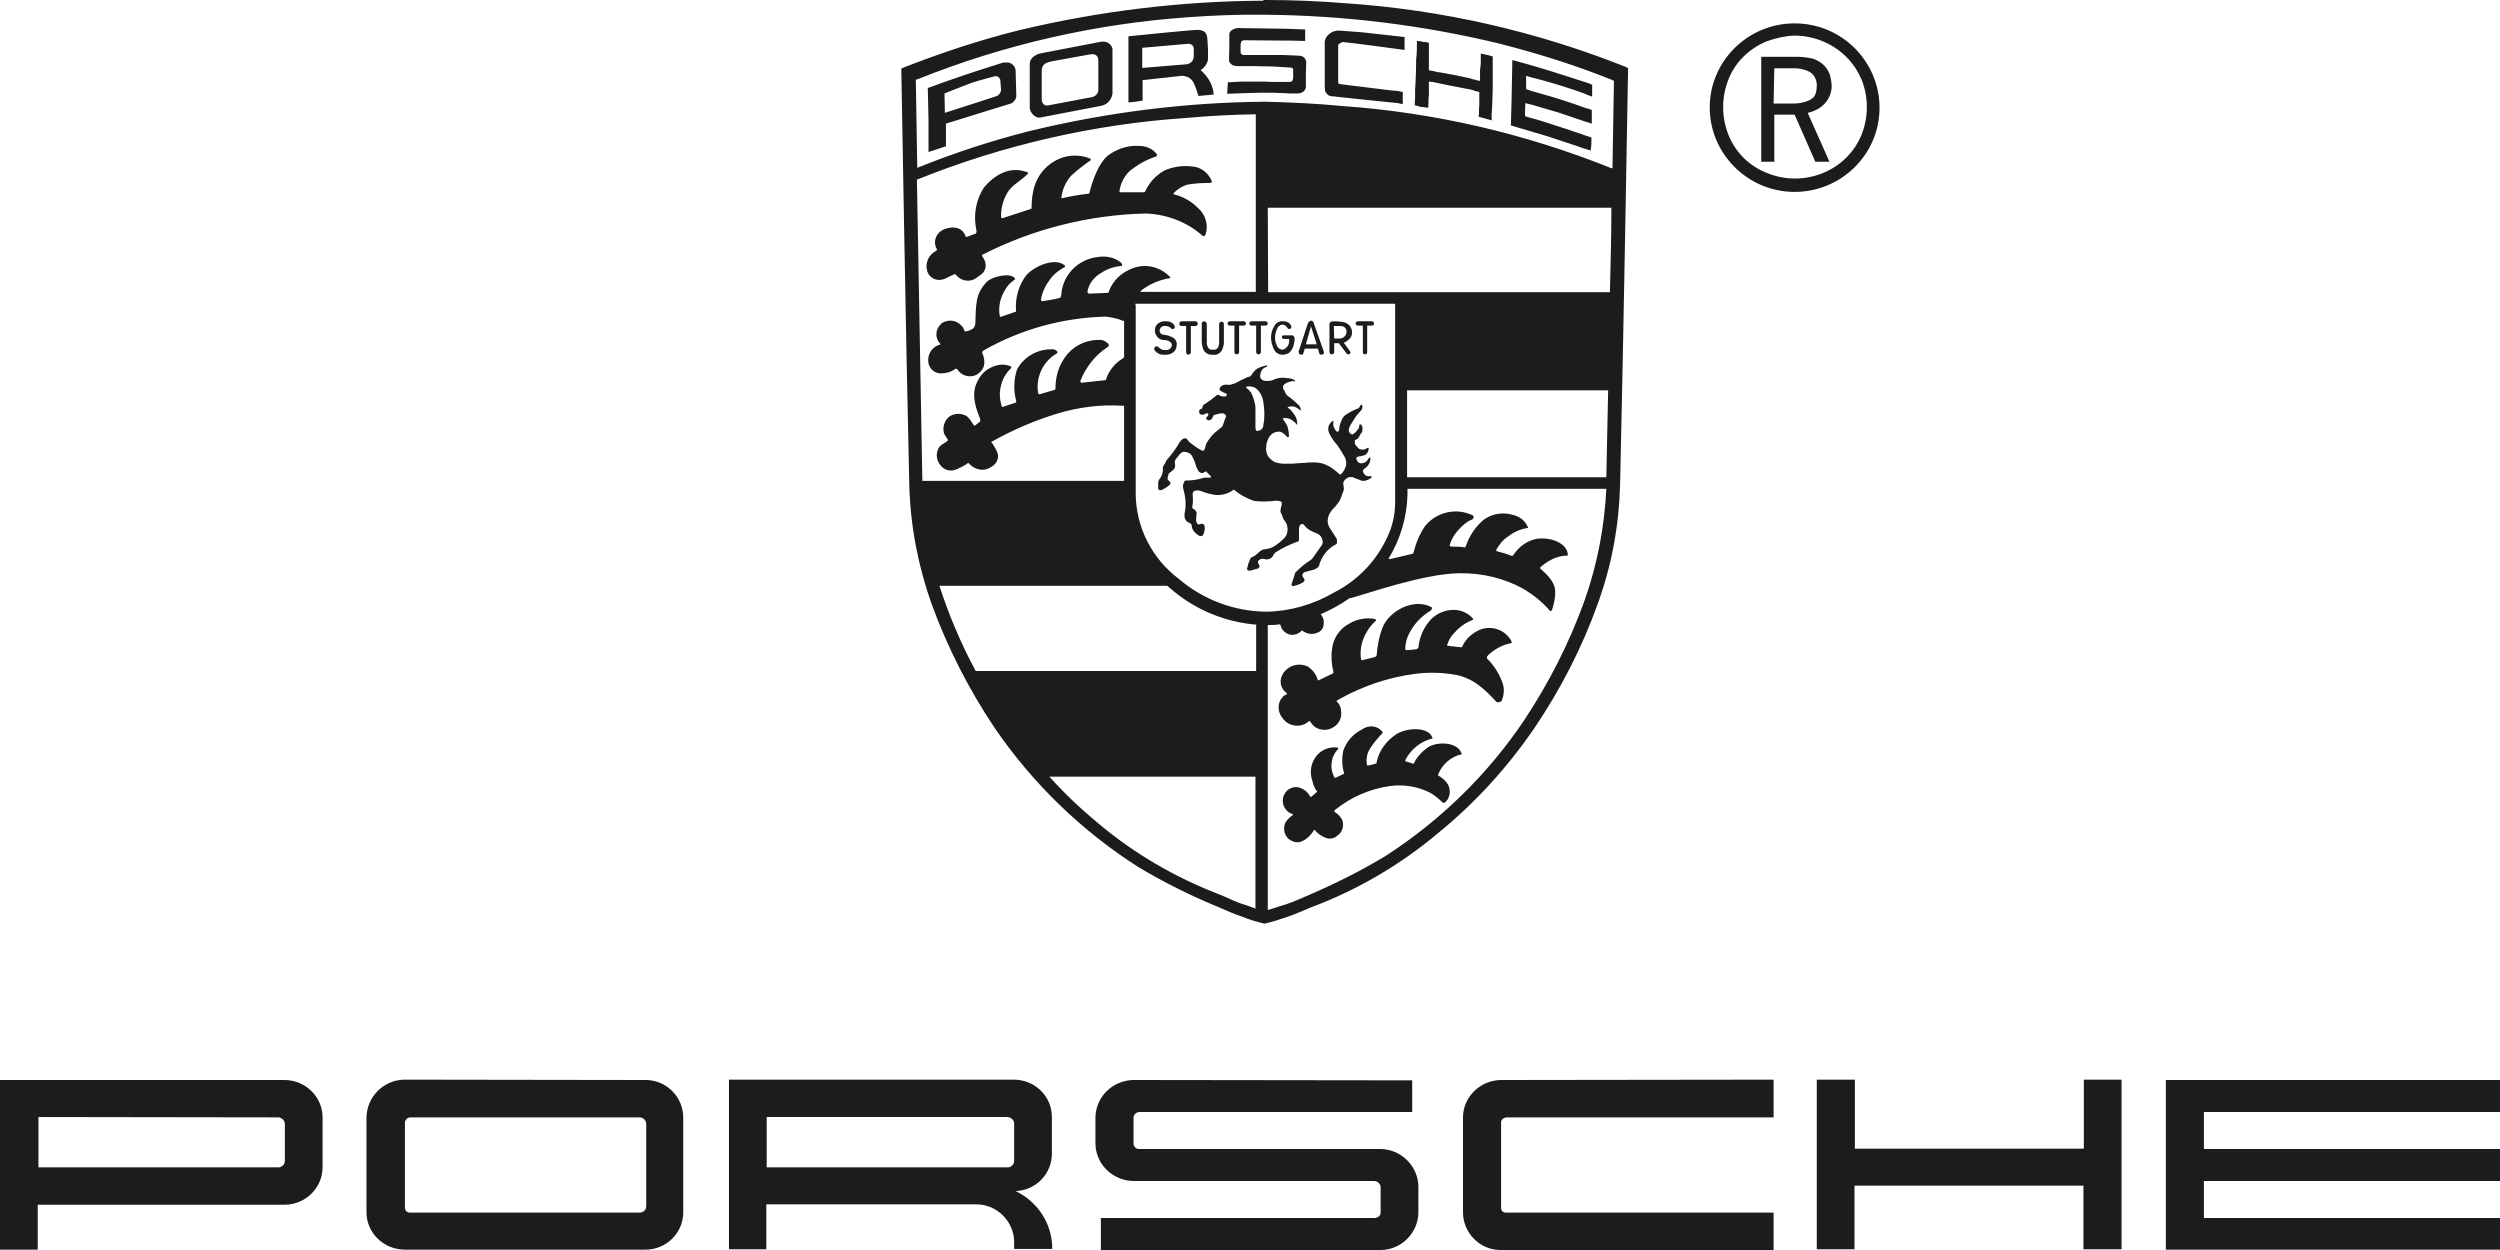 <svg width="106" height="53" viewBox="0 0 106 53" fill="none" xmlns="http://www.w3.org/2000/svg">
<path d="M53.569 0.03C50.077 0.046 46.6 0.472 43.215 1.28C41.554 1.691 39.908 2.24 38.308 2.865L38.215 2.911C38.215 2.911 38.415 14.72 38.554 20.572C38.6 22.294 38.923 23.986 39.508 25.631C40.185 27.475 41.077 29.228 42.169 30.858C43.785 33.22 45.861 35.232 48.277 36.771C49.354 37.411 50.477 37.975 51.631 38.447C52.015 38.615 52.354 38.767 52.646 38.858C52.969 38.996 53.292 39.087 53.615 39.163C53.954 39.087 54.277 38.98 54.585 38.874C54.908 38.767 55.231 38.615 55.615 38.462C57.554 37.731 59.354 36.679 60.938 35.354C62.538 34.058 63.923 32.535 65.077 30.843C66.185 29.197 67.077 27.46 67.739 25.616C68.338 23.97 68.646 22.279 68.692 20.557C68.831 14.69 69.031 2.895 69.031 2.895L68.923 2.834C65.138 1.326 61.123 0.411 57.046 0.137C55.892 0.046 54.846 0 53.677 0H53.569V0.03ZM53.569 0.625H53.661C57.015 0.655 60.354 1.067 63.615 1.859C65.215 2.271 66.785 2.758 68.338 3.383L68.431 3.429L68.369 7.132H68.323C64.677 5.669 60.831 4.77 56.908 4.495C55.831 4.389 54.754 4.343 53.677 4.313H53.585C50.231 4.343 46.892 4.77 43.631 5.562C42.015 5.974 40.431 6.492 38.892 7.116L38.831 3.383L38.923 3.353C42.569 1.89 46.446 1.006 50.369 0.731C51.415 0.655 52.492 0.61 53.569 0.625ZM76.092 0.991C74.108 0.991 72.492 2.591 72.492 4.556C72.492 6.522 74.108 8.137 76.092 8.137C78.077 8.137 79.692 6.537 79.692 4.572C79.692 2.606 78.092 0.991 76.092 0.991ZM52.446 1.189C52.369 1.204 52.292 1.234 52.231 1.28C52.169 1.311 52.139 1.371 52.123 1.432V2.011L52.108 2.56C52.108 2.621 52.169 2.697 52.215 2.728C52.277 2.789 52.354 2.789 52.446 2.804H53.185L53.954 2.819L54.723 2.865C54.785 2.865 54.815 2.895 54.831 2.941V3.246C54.831 3.307 54.831 3.353 54.8 3.413C54.785 3.459 54.739 3.474 54.646 3.474H53.969L53.6 3.459H52.631L52.062 3.49L52.031 3.977L52.831 3.947L53.446 3.932H53.938L54.385 3.947L54.692 3.962H55.031C55.108 3.962 55.2 3.932 55.261 3.886C55.323 3.84 55.354 3.779 55.369 3.703V3.154L55.385 2.606C55.369 2.545 55.339 2.484 55.292 2.438C55.246 2.392 55.185 2.377 55.108 2.362L54.4 2.332H52.692L52.646 2.301C52.615 2.271 52.6 2.24 52.6 2.21V2.011C52.6 1.935 52.6 1.844 52.631 1.768C52.646 1.737 52.692 1.707 52.769 1.707L54.492 1.722H54.739L55.339 1.737V1.25L54.538 1.219L52.446 1.189ZM50.8 1.265C50.508 1.265 47.846 1.539 47.846 1.539V4.343L48.154 4.313L48.446 4.267V3.398L50.108 3.215C50.323 3.215 50.523 3.322 50.615 3.52C50.692 3.688 50.754 3.871 50.815 4.069L51.462 4.008C51.446 3.825 51.4 3.657 51.323 3.505C51.231 3.307 51.077 3.124 50.908 2.972C51.062 2.88 51.169 2.728 51.215 2.56C51.231 2.225 51.215 1.905 51.185 1.585C51.169 1.432 51.092 1.28 50.8 1.265ZM56.769 1.295C56.631 1.295 56.477 1.341 56.369 1.432C56.261 1.509 56.185 1.631 56.169 1.768V3.718L56.185 3.855C56.2 3.916 56.231 3.947 56.261 3.977C56.308 4.038 56.369 4.069 56.462 4.084H56.585L56.615 4.099H56.646L57.938 4.236L59.277 4.373L59.477 4.419V3.901L59.246 3.855L59.062 3.84H59.031L57.923 3.703L56.815 3.566C56.8 3.566 56.769 3.566 56.754 3.535L56.739 3.474V1.981C56.739 1.92 56.739 1.874 56.8 1.844C56.846 1.813 56.892 1.798 56.938 1.783C57.185 1.798 59.246 2.072 59.554 2.118V1.57L57.769 1.371L56.769 1.295ZM76.077 1.509C77.246 1.509 78.385 2.164 78.892 3.292L78.923 3.353C79.231 4.114 79.231 4.968 78.923 5.73C78.615 6.461 78.046 7.025 77.308 7.33C76.538 7.65 75.677 7.65 74.908 7.33C74.169 7.04 73.585 6.461 73.292 5.73C72.985 4.968 72.985 4.114 73.292 3.353C73.585 2.621 74.169 2.057 74.908 1.752C75.292 1.615 75.692 1.524 76.077 1.509ZM60.077 1.737V1.859C60.077 2.027 60.077 2.255 60.046 2.514C60.046 2.865 60.031 3.215 60.015 3.566L60 3.794V4.13L59.985 4.465L60.123 4.495L60.2 4.526L60.339 4.541L60.554 4.572L60.569 4.373V4.206L60.585 4.008V3.459C60.615 3.459 60.661 3.459 60.692 3.474H60.739L61.4 3.612L62.415 3.81L62.492 3.84L62.6 3.871L62.723 3.901V4.45L62.708 4.633V4.846L62.692 4.953L62.877 4.998L62.985 5.029L63.092 5.059L63.246 5.105V4.831C63.277 4.495 63.277 4.145 63.292 3.733V2.392L63.077 2.332L62.785 2.271V2.697L62.754 2.972V3.429H62.739L62.6 3.398L62.492 3.368L62.415 3.353L62.339 3.322L61.692 3.185L61.031 3.063H60.969L60.8 3.017L60.631 2.987H60.585V1.813L60.446 1.783H60.354L60.246 1.752L60.077 1.737ZM46.692 1.768L44.077 2.271C43.877 2.332 43.661 2.484 43.661 2.697V4.572C43.661 4.77 43.908 5.029 44.108 4.983L46.723 4.48C46.969 4.419 47.139 4.206 47.169 3.962V2.072C47.123 1.859 46.923 1.737 46.692 1.768C46.708 1.768 46.708 1.768 46.692 1.768ZM50.354 1.859C50.431 1.859 50.492 1.859 50.554 1.92C50.6 1.966 50.615 1.996 50.615 2.057V2.377C50.615 2.469 50.585 2.56 50.523 2.621C50.462 2.682 50.369 2.728 50.277 2.728L49.354 2.804L48.431 2.88V2.027L50.354 1.859ZM46.246 2.301C46.492 2.271 46.569 2.408 46.569 2.575V3.779C46.585 3.932 46.477 4.069 46.323 4.114L44.462 4.465C44.277 4.511 44.169 4.373 44.169 4.206V3.017C44.169 2.773 44.277 2.667 44.569 2.606C44.554 2.606 46.246 2.301 46.246 2.301ZM76.169 2.408H74.677V6.857H75.231V4.861H76.092L76.969 6.857H77.569L76.646 4.785C76.923 4.724 77.2 4.587 77.385 4.373C77.554 4.175 77.662 3.932 77.662 3.657C77.662 3.505 77.631 3.353 77.6 3.215C77.554 3.063 77.477 2.926 77.369 2.804C77.246 2.667 77.092 2.575 76.908 2.499C76.677 2.438 76.431 2.408 76.169 2.408ZM64.123 2.545L64.092 4.191L64.061 5.318L65.6 5.775C66.092 5.943 66.646 6.111 67.2 6.309L67.261 6.324L67.446 6.385C67.477 6.187 67.477 6.035 67.477 5.836L67.323 5.775H67.292L67.261 5.76C66.985 5.654 66.662 5.562 66.369 5.455L65.431 5.151L65.231 5.09L65.015 5.029L64.785 4.968L64.662 4.922V4.648L64.677 4.373L64.985 4.45L66.123 4.785L67.2 5.151L67.308 5.181L67.492 5.242V4.663L67.323 4.602L67.246 4.587C66.585 4.343 65.923 4.13 65.246 3.947L65.092 3.901L64.923 3.855L64.846 3.825L64.708 3.779V3.215L64.908 3.276L65.154 3.337L65.369 3.398H65.385C65.985 3.566 66.585 3.749 67.169 3.962L67.308 4.023L67.508 4.099V3.596L67.369 3.535L67.246 3.49H67.231C66.2 3.154 65.169 2.819 64.123 2.545ZM42.723 2.652H42.538C41.462 2.987 40.4 3.337 39.339 3.733L39.369 5.135V6.446L40.108 6.202V5.242L42.861 4.389C42.923 4.373 42.969 4.328 43 4.282C43.046 4.252 43.062 4.191 43.077 4.145C43.077 4.13 43.092 4.099 43.092 4.084L43.062 2.972C43.046 2.865 42.985 2.758 42.877 2.697C42.831 2.667 42.785 2.652 42.723 2.652ZM75.231 2.895H76.061C76.308 2.895 76.538 2.941 76.754 3.063C76.954 3.2 77.046 3.429 77.031 3.657C77.031 3.764 77.015 3.855 76.985 3.962C76.954 4.053 76.908 4.13 76.831 4.175C76.739 4.252 76.615 4.297 76.492 4.328C76.308 4.389 76.138 4.389 75.939 4.389H75.2L75.231 2.895ZM42.185 3.231H42.215C42.277 3.231 42.323 3.246 42.354 3.292C42.4 3.337 42.415 3.368 42.415 3.429L42.446 3.825C42.431 3.901 42.4 3.962 42.354 4.008C42.308 4.053 42.246 4.084 42.185 4.099L40.062 4.785L40.046 3.962C40.046 3.962 40.877 3.627 41.215 3.505C41.554 3.398 42.185 3.231 42.185 3.231ZM53.246 4.846V12.374H48.385C48.323 12.374 48.354 12.343 48.415 12.298C48.754 12.039 49.154 11.871 49.585 11.795C49.631 11.795 49.646 11.78 49.585 11.719C49.169 11.307 48.585 11.17 48.046 11.368C47.569 11.536 47.185 11.886 47.015 12.358C47.015 12.404 46.985 12.419 46.954 12.419L46.169 12.45C46.123 12.45 46.108 12.389 46.108 12.358C46.169 12.023 46.385 11.749 46.677 11.581C46.938 11.399 47.231 11.307 47.538 11.277H47.554C47.585 11.261 47.585 11.216 47.569 11.185C47.523 11.124 47.462 11.079 47.385 11.033C47.139 10.896 46.846 10.85 46.554 10.896C45.723 10.987 45.062 11.642 45 12.48C44.985 12.572 45 12.602 44.923 12.633C44.723 12.694 44.385 12.739 44.2 12.77C44.169 12.785 44.123 12.709 44.139 12.679C44.2 12.358 44.339 12.084 44.538 11.825C44.677 11.627 44.877 11.475 45.092 11.353C45.154 11.338 45.169 11.292 45.154 11.261C44.739 10.896 43.877 11.277 43.523 11.658C43.2 12.069 43.046 12.618 43.077 13.136V13.212L42.415 13.441L42.385 13.38C42.323 12.983 42.415 12.602 42.631 12.267C42.723 12.1 42.861 11.962 43.031 11.856V11.795C42.831 11.551 42.092 11.719 41.861 11.932C41.339 12.45 41.385 12.938 41.354 13.73C41.354 13.776 41.292 13.913 41.261 13.928C41.169 13.989 41.062 14.035 40.954 14.05H40.908L40.846 13.913C40.661 13.608 40.277 13.501 39.969 13.684C39.938 13.684 39.923 13.715 39.908 13.73C39.661 13.943 39.631 14.309 39.846 14.553C39.877 14.583 39.892 14.614 39.846 14.614C39.477 14.72 39.277 15.101 39.385 15.467C39.385 15.482 39.385 15.482 39.4 15.498C39.477 15.696 39.677 15.833 39.892 15.833C40.108 15.833 40.323 15.772 40.492 15.65C40.523 15.62 40.554 15.635 40.585 15.65C40.769 15.955 41.169 16.046 41.446 15.863C41.723 15.681 41.831 15.406 41.646 14.949C41.631 14.919 41.677 14.888 41.708 14.858C43.277 13.959 45.062 13.471 46.877 13.425C47.139 13.456 47.385 13.501 47.631 13.608H47.661V15.147L47.615 15.193C47.277 15.391 47.015 15.711 46.892 16.092C46.892 16.122 46.892 16.122 46.831 16.122L45.861 16.229C45.831 16.229 45.8 16.183 45.8 16.168C46.031 15.574 46.446 15.04 47 14.69C47.015 14.66 47.015 14.614 47 14.583C46.923 14.507 46.831 14.446 46.723 14.416C46.169 14.37 45.615 14.599 45.261 15.01C44.923 15.421 44.754 15.909 44.754 16.427C44.754 16.473 44.754 16.519 44.708 16.534L44.077 16.717C44.046 16.717 44.015 16.686 44.015 16.656C43.908 15.985 44.231 15.315 44.815 14.98C44.892 14.919 44.754 14.812 44.646 14.812C44.015 14.781 43.415 15.117 43.123 15.665C42.985 16.077 42.969 16.534 43.077 16.961C43.077 17.006 43.108 17.067 43.077 17.067L42.523 17.25C42.492 17.265 42.462 17.25 42.462 17.189C42.385 16.93 42.369 16.656 42.431 16.397C42.492 16.092 42.646 15.818 42.877 15.604V15.543C42.677 15.452 42.446 15.437 42.246 15.498C41.908 15.589 41.631 15.803 41.477 16.107C41.2 16.595 41.277 17.067 41.554 17.753C41.554 17.799 41.585 17.844 41.554 17.875L41.339 18.043C41.323 18.058 41.292 18.043 41.277 18.012C41.185 17.875 41.077 17.677 40.938 17.616C40.708 17.509 40.446 17.524 40.231 17.677C40.031 17.86 39.954 18.134 40.031 18.393L40.185 18.637C40.2 18.652 40.185 18.698 40.169 18.698C40.077 18.774 39.938 18.835 39.846 18.926C39.677 19.155 39.677 19.46 39.846 19.688C40 19.932 40.308 20.024 40.585 19.886C40.723 19.826 40.846 19.765 40.969 19.688C41.015 19.658 41.031 19.612 41.077 19.643C41.169 19.749 41.292 19.841 41.446 19.886C41.646 19.947 41.861 19.917 42.031 19.795C42.231 19.688 42.354 19.475 42.308 19.246C42.261 19.094 42.169 18.942 42.077 18.805C42.015 18.744 42.015 18.744 42.077 18.713C42.938 18.225 43.877 17.829 44.815 17.54C45.723 17.265 46.661 17.143 47.6 17.204H47.661V20.389H39.108L38.877 7.619L38.908 7.604C42.554 6.141 46.415 5.257 50.339 4.998C51.339 4.907 52.261 4.861 53.246 4.846ZM48.292 6.187C47.846 6.156 47.415 6.294 47.031 6.553C46.569 6.873 46.277 7.802 46.2 8.153C46.2 8.183 46.185 8.214 46.139 8.214C45.754 8.259 45.385 8.32 45 8.412C45.031 8.046 45.185 7.711 45.415 7.452C45.677 7.208 45.954 6.995 46.246 6.796C46.261 6.781 46.246 6.735 46.215 6.72C45.8 6.553 45.323 6.553 44.908 6.735C44.308 6.995 43.908 7.528 43.8 8.153C43.754 8.366 43.739 8.61 43.739 8.838L43.677 8.869L42.508 9.25L42.446 9.235C42.431 8.854 42.523 8.488 42.723 8.153C42.923 7.833 43.292 7.665 43.554 7.391C43.585 7.375 43.615 7.33 43.585 7.315C42.908 7.04 42.277 7.315 41.739 7.924C41.369 8.473 41.261 9.128 41.4 9.768C41.415 9.829 41.4 9.875 41.369 9.905L41 10.042C40.969 10.042 40.938 10.042 40.938 10.012C40.769 9.524 40.2 9.616 39.938 9.768C39.661 9.936 39.554 10.286 39.723 10.56C39.723 10.606 39.723 10.621 39.692 10.637C39.339 10.819 39.185 11.231 39.354 11.597C39.492 11.84 39.785 11.932 40.046 11.825L40.462 11.627H40.508C40.508 11.627 40.508 11.658 40.538 11.658C40.754 11.932 41.154 11.993 41.446 11.749C41.631 11.612 41.708 11.597 41.785 11.353C41.815 11.17 41.754 11.002 41.646 10.865C41.615 10.865 41.646 10.804 41.646 10.804C43.8 9.707 46.154 9.113 48.569 9.052C49.431 9.082 50.277 9.387 50.938 9.951C50.969 9.981 51 10.012 51.046 10.012C51.092 9.997 51.108 9.951 51.123 9.92C51.246 9.524 51.108 9.082 50.785 8.808C50.508 8.534 50.169 8.336 49.785 8.244C49.754 8.244 49.754 8.183 49.769 8.183C49.908 8.031 50.108 7.909 50.323 7.833C50.646 7.772 50.969 7.756 51.323 7.756C51.339 7.756 51.385 7.726 51.385 7.696C51.246 7.33 50.908 7.071 50.523 7.055C50.139 7.01 49.739 7.071 49.385 7.223C49.015 7.421 48.723 7.741 48.554 8.122L48.508 8.153H47.508C47.492 8.153 47.462 8.153 47.462 8.122C47.508 7.787 47.646 7.513 47.877 7.269C48.215 6.995 48.6 6.766 49 6.644C49.046 6.629 49.062 6.583 49.062 6.553C48.969 6.431 48.861 6.339 48.723 6.278C48.615 6.217 48.446 6.187 48.292 6.187ZM53.754 8.808H68.323C68.323 9.936 68.292 11.124 68.261 12.389H53.769L53.754 8.808ZM48.139 12.877H59.123C59.154 12.877 59.154 12.892 59.154 12.907V21.288C59.154 21.73 59.077 22.142 58.923 22.538C58.477 23.666 57.631 24.58 56.554 25.128C55.692 25.631 54.692 25.921 53.692 25.936C52.308 25.921 51 25.418 49.969 24.534C48.846 23.681 48.185 22.386 48.154 20.984V12.922C48.123 12.922 48.139 12.877 48.139 12.877ZM68.246 12.907L68.185 16.046H68.061H68.2C68.215 16.046 68.246 12.907 68.246 12.907ZM55.6 13.593C55.538 13.608 55.462 13.654 55.446 13.73L55.062 14.903L55.077 14.995L55.154 15.04C55.215 15.04 55.246 15.04 55.261 14.98L55.323 14.781H55.877L55.938 14.98C55.938 15.025 56 15.04 56.031 15.04C56.062 15.04 56.108 15.025 56.123 14.995C56.139 14.964 56.139 14.919 56.123 14.888L55.708 13.715C55.708 13.654 55.646 13.608 55.6 13.593ZM52.154 13.623C52.092 13.623 52.046 13.669 52.046 13.715C52.046 13.761 52.092 13.806 52.154 13.806H52.339V14.934C52.339 14.995 52.4 15.025 52.446 15.025C52.492 15.025 52.538 14.98 52.538 14.934V13.806H52.739C52.785 13.806 52.831 13.761 52.831 13.715C52.831 13.669 52.785 13.623 52.739 13.623H52.154ZM53.062 13.623C53.015 13.623 52.969 13.669 52.969 13.715C52.969 13.761 53.015 13.806 53.062 13.806H53.261V14.934C53.261 14.995 53.323 15.025 53.369 15.025C53.415 15.025 53.462 14.98 53.462 14.934V13.806H53.661C53.708 13.806 53.754 13.761 53.754 13.715C53.754 13.669 53.708 13.623 53.661 13.623H53.062ZM54.385 13.623C54.231 13.608 54.092 13.7 54.031 13.821C53.938 13.974 53.892 14.142 53.892 14.309C53.892 14.492 53.938 14.644 54.015 14.812C54.077 14.949 54.215 15.04 54.385 15.04C54.477 15.04 54.554 15.01 54.631 14.98C54.754 14.888 54.831 14.751 54.861 14.599C54.877 14.522 54.892 14.431 54.892 14.355C54.892 14.294 54.861 14.218 54.754 14.218H54.446C54.369 14.218 54.354 14.248 54.354 14.279C54.354 14.34 54.385 14.37 54.431 14.37H54.661V14.431C54.677 14.614 54.554 14.781 54.385 14.827C54.277 14.827 54.169 14.751 54.139 14.644C54.077 14.538 54.062 14.416 54.062 14.294C54.062 14.157 54.108 14.035 54.154 13.928C54.185 13.837 54.277 13.776 54.369 13.761C54.462 13.761 54.538 13.821 54.585 13.898C54.6 13.943 54.646 13.959 54.692 13.943C54.739 13.943 54.754 13.882 54.754 13.852C54.723 13.7 54.554 13.608 54.385 13.623ZM57.585 13.623C57.523 13.623 57.477 13.669 57.477 13.715C57.477 13.761 57.523 13.806 57.585 13.806H57.785V14.934C57.785 14.995 57.831 15.025 57.877 15.025C57.923 15.025 57.969 14.98 57.969 14.934V13.806H58.169C58.231 13.806 58.261 13.761 58.261 13.715C58.261 13.669 58.215 13.623 58.169 13.623H57.585ZM49.446 13.623C49.339 13.608 49.215 13.639 49.123 13.7C49.031 13.761 48.969 13.867 48.969 13.974C48.954 14.081 49 14.202 49.077 14.294C49.139 14.37 49.246 14.416 49.354 14.416C49.492 14.416 49.6 14.461 49.677 14.568C49.708 14.629 49.677 14.705 49.631 14.766C49.569 14.827 49.477 14.858 49.385 14.842C49.292 14.842 49.2 14.797 49.139 14.736C49.108 14.69 49.046 14.675 49 14.69C48.938 14.72 48.938 14.797 48.938 14.827C49.031 14.964 49.185 15.056 49.369 15.04C49.523 15.056 49.677 15.01 49.785 14.903C49.861 14.827 49.892 14.72 49.892 14.614C49.908 14.507 49.846 14.385 49.754 14.324C49.615 14.248 49.462 14.202 49.308 14.187C49.215 14.172 49.154 14.081 49.169 13.989C49.2 13.867 49.308 13.806 49.4 13.821C49.492 13.821 49.6 13.852 49.661 13.928C49.723 13.989 49.815 13.928 49.815 13.867C49.815 13.806 49.723 13.623 49.446 13.623ZM50.092 13.623C50.046 13.623 50 13.669 50 13.715V13.73C50 13.776 50.046 13.821 50.092 13.821H50.292V14.934C50.292 14.995 50.339 15.04 50.385 15.04C50.446 15.04 50.492 14.98 50.492 14.934V13.821H50.692C50.739 13.821 50.785 13.776 50.785 13.73C50.785 13.684 50.754 13.623 50.708 13.623H50.692H50.092ZM56.477 13.623L56.4 13.669C56.385 13.684 56.369 13.715 56.369 13.73V14.919C56.369 14.98 56.4 15.01 56.446 15.025H56.462C56.523 15.025 56.569 14.98 56.569 14.934V14.553H56.769L57.077 14.964C57.108 15.01 57.139 15.025 57.169 15.025C57.231 15.025 57.261 14.98 57.261 14.949C57.261 14.919 57.246 14.873 57.215 14.858L56.969 14.522H57C57.077 14.492 57.139 14.446 57.2 14.385C57.292 14.309 57.339 14.187 57.323 14.065C57.323 13.928 57.246 13.806 57.139 13.73C57.031 13.669 56.923 13.639 56.8 13.639C56.785 13.623 56.477 13.623 56.477 13.623ZM51.046 13.623C51 13.623 50.954 13.669 50.954 13.715V13.73V14.446C50.954 14.583 50.985 14.751 51.046 14.873C51.139 14.995 51.277 15.056 51.431 15.04C51.569 15.071 51.708 14.995 51.8 14.873C51.861 14.736 51.908 14.599 51.892 14.446V13.73C51.892 13.684 51.846 13.639 51.8 13.639H51.785C51.739 13.639 51.692 13.684 51.692 13.73V14.492C51.692 14.583 51.677 14.675 51.631 14.751C51.585 14.812 51.508 14.842 51.431 14.827C51.354 14.842 51.277 14.812 51.231 14.751C51.185 14.675 51.154 14.583 51.169 14.492V13.73C51.154 13.669 51.108 13.623 51.046 13.623ZM56.554 13.821H56.815C56.892 13.821 56.969 13.837 57.015 13.882C57.077 13.943 57.092 13.989 57.092 14.065C57.092 14.233 56.954 14.355 56.785 14.355H56.569L56.554 13.821ZM55.585 13.837L55.831 14.599H55.369L55.585 13.837ZM53.661 15.498C53.523 15.543 53.385 15.574 53.277 15.65C53.185 15.726 53.108 15.818 53.046 15.924C53.031 15.94 53.015 15.955 52.985 15.97L52.908 15.985L52.615 16.122C52.523 16.168 52.431 16.229 52.339 16.26C52.261 16.29 52.2 16.305 52.123 16.321C51.954 16.29 51.769 16.305 51.708 16.488C51.708 16.534 51.723 16.564 51.769 16.58C51.8 16.595 51.815 16.61 51.846 16.625L51.938 16.671C51.969 16.671 51.985 16.671 52 16.702L52.015 16.732V16.747C52.015 16.778 51.969 16.808 51.954 16.808C51.861 16.823 51.785 16.808 51.708 16.762H51.692C51.661 16.732 51.615 16.732 51.585 16.762C51.415 16.9 51.246 17.037 51.062 17.143L51 17.204L50.985 17.235V17.281C50.985 17.326 50.938 17.342 50.908 17.342C50.877 17.357 50.846 17.387 50.846 17.418V17.494C50.861 17.555 50.908 17.585 50.985 17.585H51.015L51.154 17.524H51.215L51.231 17.54V17.601C51.215 17.631 51.2 17.662 51.169 17.677C51.139 17.723 51.123 17.753 51.169 17.784C51.231 17.845 51.323 17.829 51.369 17.768C51.4 17.738 51.415 17.692 51.431 17.662C51.446 17.616 51.477 17.585 51.523 17.585C51.6 17.555 51.692 17.54 51.769 17.524C51.831 17.524 51.892 17.524 51.938 17.57L51.985 17.616V17.646C51.969 17.707 51.954 17.753 51.923 17.814L51.877 17.951L51.831 18.073L51.769 18.134L51.523 18.332C51.385 18.454 51.292 18.576 51.185 18.744C51.154 18.789 51.139 18.835 51.123 18.881C51.092 19.018 51.062 19.186 50.923 19.079C50.785 19.018 50.646 18.911 50.508 18.805C50.462 18.774 50.4 18.728 50.369 18.667C50.231 18.469 50.062 18.667 49.985 18.805C49.831 19.064 49.646 19.307 49.446 19.536C49.431 19.597 49.4 19.643 49.369 19.688C49.323 19.749 49.292 19.826 49.308 19.902C49.308 20.039 49.261 20.161 49.2 20.267C49.139 20.328 49.108 20.404 49.108 20.481V20.694C49.108 20.755 49.139 20.785 49.185 20.785H49.231C49.339 20.74 49.446 20.679 49.554 20.587L49.6 20.557C49.631 20.526 49.631 20.481 49.615 20.45L49.6 20.42L49.569 20.389C49.554 20.374 49.523 20.359 49.508 20.328V20.237L49.538 20.145C49.538 20.115 49.554 20.069 49.585 20.054L49.754 19.917C49.815 19.856 49.846 19.749 49.815 19.673V19.566C49.815 19.521 49.831 19.506 49.861 19.46L49.969 19.323C50.015 19.246 50.092 19.186 50.169 19.155C50.292 19.155 50.4 19.186 50.492 19.262C50.569 19.368 50.631 19.506 50.677 19.643C50.708 19.765 50.754 19.871 50.815 19.978C50.877 20.039 50.954 20.084 51.031 20.039L51.077 20.008L51.108 19.993C51.139 19.993 51.169 19.993 51.185 20.039L51.323 20.176C51.385 20.222 51.339 20.252 51.277 20.252H51.062C50.831 20.328 50.569 20.374 50.323 20.374H50.277C50.231 20.374 50.215 20.404 50.215 20.435L50.2 20.465L50.169 20.526C50.154 20.587 50.154 20.648 50.169 20.709C50.261 21.045 50.308 21.395 50.231 21.745C50.2 21.883 50.231 22.02 50.323 22.111L50.431 22.172L50.492 22.203C50.523 22.248 50.538 22.279 50.538 22.34C50.538 22.401 50.585 22.477 50.615 22.523C50.677 22.599 50.754 22.66 50.846 22.721H50.877C50.938 22.751 50.985 22.721 51.015 22.675C51.062 22.568 51.092 22.447 51.077 22.325C51.077 22.264 51.031 22.218 50.969 22.203L50.908 22.218L50.861 22.233H50.8C50.769 22.218 50.754 22.188 50.739 22.157C50.708 22.081 50.708 22.005 50.723 21.928V21.883L50.739 21.776C50.739 21.745 50.739 21.715 50.708 21.685C50.677 21.624 50.677 21.608 50.631 21.593C50.6 21.593 50.585 21.578 50.569 21.547C50.538 21.517 50.538 21.502 50.554 21.486C50.585 21.319 50.585 21.151 50.569 20.984C50.569 20.923 50.569 20.877 50.6 20.846C50.723 20.74 50.923 20.816 51.031 20.862C51.2 20.923 51.354 20.953 51.508 20.984C51.785 21.014 52.062 20.938 52.277 20.785C52.292 20.77 52.292 20.755 52.323 20.77L52.554 20.938C52.754 21.075 52.969 21.166 53.185 21.243C53.492 21.273 53.785 21.273 54.108 21.227C54.169 21.227 54.261 21.243 54.323 21.273L54.354 21.319C54.354 21.441 54.292 21.532 54.292 21.654C54.292 21.715 54.323 21.776 54.354 21.837L54.415 22.005L54.462 22.066C54.631 22.279 54.646 22.599 54.462 22.812C54.354 22.919 54.231 23.026 54.092 23.117C53.969 23.209 53.815 23.269 53.661 23.285C53.554 23.285 53.462 23.33 53.385 23.407C53.292 23.498 53.2 23.574 53.092 23.62C53.046 23.635 53 23.681 53 23.727C52.938 23.849 52.908 23.97 52.877 24.108C52.861 24.169 52.923 24.199 52.985 24.199C53.092 24.184 53.2 24.138 53.323 24.108C53.385 24.108 53.415 24.031 53.4 23.97L53.385 23.955L53.339 23.864V23.788C53.369 23.772 53.385 23.742 53.415 23.727C53.446 23.696 53.492 23.696 53.523 23.696H53.585C53.739 23.757 53.923 23.696 53.985 23.544C54.015 23.498 54.046 23.452 54.077 23.422C54.369 23.239 54.677 23.087 55.015 22.965C55.046 22.965 55.077 22.934 55.077 22.904V22.431C55.077 22.355 55.108 22.218 55.215 22.218C55.261 22.218 55.292 22.248 55.308 22.279C55.415 22.416 55.554 22.508 55.723 22.568L55.861 22.629C55.985 22.69 56.062 22.797 56.077 22.934C56.092 23.01 56.077 23.071 56.031 23.132L55.708 23.589C55.661 23.666 55.6 23.742 55.508 23.788C55.292 23.925 55.108 24.092 54.923 24.275L54.769 24.748C54.739 24.839 54.8 24.869 54.877 24.839C55.015 24.808 55.123 24.763 55.231 24.702L55.292 24.656C55.308 24.641 55.308 24.61 55.308 24.595C55.308 24.549 55.277 24.504 55.246 24.473C55.215 24.427 55.215 24.367 55.246 24.321C55.261 24.29 55.292 24.275 55.308 24.26L55.585 24.184C55.692 24.169 55.8 24.123 55.892 24.047C55.908 24.016 55.923 24.001 55.938 23.97V23.94C56.046 23.589 56.292 23.254 56.631 23.087C56.677 23.071 56.692 23.026 56.692 22.98L56.677 22.843L56.431 22.462C56.354 22.355 56.308 22.248 56.292 22.127C56.292 21.989 56.323 21.867 56.385 21.761L56.446 21.669C56.492 21.578 56.585 21.532 56.646 21.441C56.708 21.365 56.785 21.273 56.831 21.166L56.969 20.801C57 20.694 56.954 20.587 56.954 20.481C56.954 20.435 56.985 20.42 57 20.374C57.046 20.313 57.108 20.267 57.185 20.237C57.261 20.222 57.339 20.222 57.4 20.252L57.754 20.389C57.815 20.389 57.892 20.389 57.954 20.359C58.015 20.344 58.092 20.298 58.154 20.252V20.191H57.985C57.923 20.176 57.877 20.145 57.846 20.1C57.815 20.054 57.785 20.008 57.785 19.963L57.831 19.886C57.923 19.826 58 19.749 58.046 19.673C58.092 19.582 58.108 19.49 58.108 19.399H58.062C58 19.46 57.985 19.536 57.908 19.582C57.846 19.627 57.769 19.643 57.708 19.643C57.661 19.643 57.615 19.627 57.569 19.582C57.538 19.536 57.523 19.49 57.508 19.445C57.492 19.384 57.569 19.368 57.6 19.353C57.692 19.353 57.785 19.323 57.877 19.292C57.938 19.262 57.969 19.216 58 19.155C58.015 19.109 58.031 19.064 58.031 19.018C58.031 18.987 58.031 18.972 58.015 18.987C57.954 18.987 57.923 19.033 57.877 19.048C57.8 19.079 57.708 19.064 57.631 19.033C57.554 18.972 57.492 18.896 57.446 18.82V18.652C57.538 18.652 57.615 18.561 57.661 18.454L57.692 18.393L57.754 18.317C57.769 18.256 57.769 18.195 57.769 18.134C57.769 18.088 57.739 18.027 57.708 17.997H57.646C57.615 18.058 57.646 18.134 57.585 18.195C57.538 18.256 57.492 18.317 57.431 18.363C57.385 18.393 57.354 18.424 57.323 18.424C57.246 18.393 57.2 18.332 57.185 18.256C57.185 18.195 57.215 18.104 57.246 18.043L57.508 17.631L57.723 17.387C57.769 17.326 57.785 17.189 57.739 17.159C57.677 17.143 57.646 17.281 57.6 17.311C57.385 17.387 57.185 17.494 57 17.631C56.908 17.738 56.861 17.86 56.815 17.997C56.785 18.073 56.8 18.18 56.769 18.256C56.769 18.286 56.708 18.317 56.677 18.302C56.615 18.241 56.569 18.149 56.538 18.073C56.523 18.012 56.523 17.951 56.538 17.875C56.554 17.844 56.538 17.829 56.523 17.844C56.431 17.89 56.385 17.966 56.339 18.043C56.308 18.165 56.308 18.286 56.369 18.393C56.462 18.576 56.569 18.728 56.708 18.881C56.8 19.018 56.908 19.185 56.985 19.323C57.062 19.429 57.092 19.582 57.077 19.734C57.031 19.871 56.969 20.008 56.861 20.1C56.861 20.1 56.815 20.13 56.8 20.115C56.692 20.008 56.569 19.917 56.446 19.826C56.292 19.734 56.139 19.658 55.969 19.627C55.754 19.597 55.523 19.597 55.308 19.627C55.077 19.627 54.846 19.673 54.615 19.658C54.431 19.673 54.246 19.658 54.062 19.597C53.938 19.536 53.831 19.445 53.754 19.323C53.692 19.201 53.661 19.048 53.692 18.911C53.692 18.789 53.739 18.683 53.785 18.576C53.831 18.485 53.908 18.408 53.985 18.363C54.092 18.302 54.215 18.286 54.323 18.317L54.462 18.408C54.508 18.454 54.554 18.5 54.6 18.545L54.646 18.53C54.661 18.378 54.631 18.225 54.585 18.073C54.538 17.966 54.462 17.86 54.385 17.753C54.385 17.723 54.446 17.738 54.462 17.723C54.585 17.723 54.708 17.753 54.8 17.829C54.861 17.875 54.938 17.921 54.985 18.012L55 17.997C55.015 17.814 54.938 17.631 54.815 17.494C54.769 17.418 54.692 17.342 54.615 17.296C54.554 17.281 54.646 17.235 54.692 17.235C54.785 17.22 54.892 17.235 54.969 17.281L55.062 17.342L55.123 17.402C55.139 17.402 55.169 17.372 55.154 17.357C55.139 17.296 55.123 17.25 55.092 17.204C54.954 17.067 54.8 16.93 54.631 16.808L54.569 16.762C54.523 16.702 54.477 16.625 54.462 16.564L54.4 16.473V16.366C54.462 16.275 54.492 16.26 54.6 16.214C54.677 16.183 54.754 16.168 54.831 16.153L54.908 16.183C54.908 16.183 54.923 16.138 54.892 16.122C54.8 16.061 54.677 16.031 54.554 16.031C54.4 16.001 54.246 16.016 54.092 16.061C53.985 16.122 53.861 16.153 53.754 16.153C53.677 16.153 53.585 16.153 53.523 16.107C53.477 16.077 53.431 16.031 53.431 15.97C53.431 15.894 53.446 15.787 53.492 15.711C53.523 15.65 53.585 15.604 53.646 15.574C53.708 15.574 53.723 15.543 53.708 15.513C53.739 15.467 53.692 15.482 53.661 15.498ZM53.062 16.397C53.139 16.397 53.2 16.427 53.261 16.473C53.446 16.625 53.538 16.839 53.569 17.067C53.615 17.372 53.631 17.692 53.569 17.997C53.569 18.104 53.523 18.195 53.431 18.241C53.385 18.256 53.339 18.271 53.292 18.271C53.246 18.271 53.231 18.195 53.231 18.073V17.235C53.2 17.052 53.154 16.869 53.062 16.686C53.062 16.641 53.031 16.625 53 16.595L52.938 16.519C52.908 16.488 52.861 16.473 52.831 16.442L52.846 16.397C52.923 16.381 53 16.366 53.062 16.397ZM59.661 16.549H68.185L68.108 20.237H59.661V16.549ZM59.677 20.725H68.108C68.031 22.34 67.723 23.94 67.185 25.464C66.538 27.262 65.677 28.953 64.615 30.553C63.077 32.839 61.077 34.79 58.739 36.298C57.708 36.923 56.631 37.457 55.508 37.944C55.154 38.097 54.815 38.249 54.538 38.34C54.215 38.432 53.938 38.538 53.754 38.584V26.5C53.938 26.5 54.092 26.5 54.277 26.47L54.339 26.637C54.415 26.774 54.538 26.866 54.692 26.911C54.892 26.942 55.077 26.866 55.2 26.729C55.385 26.866 55.615 26.927 55.831 26.835C56 26.79 56.123 26.637 56.123 26.47C56.139 26.348 56.123 26.241 56.062 26.134L56 26.043C56.446 25.845 56.846 25.631 57.231 25.357H57.277C57.877 25.205 60.354 24.321 61.877 24.306C62.815 24.29 63.739 24.504 64.554 24.946C65 25.205 65.4 25.525 65.739 25.921L65.8 25.875C65.892 25.601 65.954 25.327 65.939 25.022C65.892 24.565 65.431 24.229 65.292 24.092C65.292 24.092 65.292 24.062 65.338 24.031C65.385 23.986 65.446 23.94 65.508 23.894C65.785 23.696 66.108 23.559 66.446 23.559C66.492 23.559 66.477 23.498 66.462 23.422C66.369 23.026 65.769 22.767 65.169 22.843C64.754 22.919 64.4 23.178 64.169 23.529C64.154 23.559 64.092 23.589 64.077 23.559C63.877 23.483 63.677 23.422 63.477 23.376C63.415 23.361 63.446 23.3 63.446 23.3C63.569 23.087 63.723 22.888 63.938 22.751C64.169 22.568 64.462 22.431 64.769 22.386C64.8 22.386 64.8 22.34 64.769 22.325C64.662 22.081 64.431 21.898 64.169 21.837C63.739 21.7 63.246 21.776 62.892 22.05C62.554 22.34 62.292 22.736 62.154 23.148C62.139 23.193 62.123 23.209 62.092 23.209C61.923 23.163 61.523 23.193 61.492 23.163C61.462 23.163 61.462 23.102 61.477 23.087C61.538 22.858 61.677 22.645 61.831 22.477C62 22.279 62.2 22.111 62.431 22.02L62.462 21.989C62.492 21.944 62.492 21.883 62.446 21.852C61.754 21.517 60.923 21.7 60.431 22.294C60.2 22.629 60.031 23.026 59.938 23.422C59.938 23.437 59.908 23.483 59.877 23.483L59.046 23.681L58.908 23.711L58.877 23.681C59.369 22.873 59.646 21.959 59.677 20.999C59.677 21.014 59.677 20.725 59.677 20.725ZM48.261 22.05C48.308 22.233 48.4 22.401 48.462 22.584L48.261 22.05ZM49.2 23.986C50.292 25.342 51.923 26.134 53.661 26.165C55 26.149 56.292 25.662 57.308 24.793C56.292 25.647 55 26.119 53.661 26.134C51.938 26.119 50.292 25.327 49.2 23.986ZM39.831 24.839H49.492L49.692 25.007C50.692 25.86 51.954 26.378 53.261 26.485V28.451H41.369C40.739 27.277 40.231 26.073 39.831 24.839ZM59.985 25.616C59.739 25.647 59.508 25.723 59.292 25.86C59.015 26.028 58.785 26.256 58.646 26.546C58.477 26.957 58.4 27.369 58.369 27.795L58.308 27.856L57.754 27.993C57.754 27.993 57.723 27.993 57.708 27.963C57.646 27.552 57.739 27.14 57.954 26.79C58.046 26.622 58.169 26.47 58.308 26.348C58.339 26.332 58.354 26.287 58.339 26.271L58.277 26.241C57.923 26.18 57.538 26.241 57.215 26.439C56.8 26.652 56.523 27.064 56.477 27.536C56.431 27.856 56.462 28.176 56.538 28.496C56.538 28.512 56.538 28.542 56.508 28.557L55.908 28.847H55.877C55.815 28.603 55.661 28.39 55.431 28.252C55.185 28.146 54.923 28.161 54.692 28.283C54.538 28.374 54.415 28.496 54.354 28.649C54.231 28.923 54.323 29.228 54.554 29.38C54.554 29.395 54.585 29.426 54.554 29.441C54.4 29.502 54.4 29.532 54.277 29.7C54.169 29.944 54.2 30.233 54.369 30.432C54.6 30.782 55.077 30.873 55.415 30.645C55.446 30.63 55.477 30.599 55.508 30.569C55.508 30.569 55.538 30.569 55.554 30.599C55.615 30.691 55.692 30.782 55.785 30.843C56.015 30.98 56.308 30.98 56.523 30.843C56.769 30.706 56.908 30.432 56.861 30.157C56.861 30.005 56.8 29.852 56.677 29.746C56.661 29.715 56.677 29.7 56.739 29.67C57.739 29.106 58.831 28.725 59.985 28.573C60.569 28.496 61.169 28.512 61.754 28.618C62.123 28.694 62.492 28.877 62.785 29.121C63.031 29.319 63.246 29.532 63.462 29.776C63.523 29.776 63.6 29.776 63.661 29.731C63.785 29.456 63.8 29.151 63.677 28.877C63.538 28.512 63.323 28.192 63.046 27.917V27.887C63.046 27.826 63.077 27.811 63.123 27.75C63.385 27.521 63.708 27.338 64.046 27.277C64.092 27.277 64.108 27.232 64.092 27.201C63.846 26.713 63.261 26.5 62.754 26.698C62.431 26.835 62.154 27.079 62.015 27.384C62 27.414 61.969 27.46 61.954 27.445L61.4 27.384C61.339 27.384 61.354 27.323 61.369 27.323C61.431 27.125 61.538 26.942 61.692 26.805C61.892 26.576 62.154 26.393 62.431 26.287C62.462 26.287 62.462 26.256 62.462 26.241C62.277 26.012 61.985 25.875 61.692 25.86C61.323 25.845 60.954 25.982 60.692 26.241C60.369 26.576 60.185 27.003 60.139 27.46C60.108 27.491 60.092 27.521 60.077 27.521C59.938 27.552 59.769 27.552 59.615 27.567C59.585 27.567 59.585 27.521 59.585 27.506C59.585 27.277 59.646 27.049 59.754 26.851C59.954 26.454 60.277 26.119 60.661 25.89C60.723 25.845 60.723 25.753 60.708 25.753C60.492 25.631 60.231 25.586 59.985 25.616ZM58.169 30.797C58.015 30.797 57.861 30.843 57.739 30.934C57.369 31.117 57.092 31.437 56.954 31.834C56.892 32.138 56.892 32.458 56.985 32.763V32.809L56.631 32.976H56.585C56.369 32.58 56.415 32.108 56.723 31.773C56.754 31.742 56.769 31.712 56.708 31.696C56.385 31.651 56.062 31.773 55.846 32.016C55.585 32.321 55.508 32.733 55.646 33.114C55.677 33.251 55.723 33.388 55.815 33.525C55.815 33.525 55.877 33.571 55.831 33.586L55.6 33.784H55.554C55.462 33.586 55.277 33.449 55.077 33.388C54.892 33.342 54.708 33.403 54.569 33.525C54.339 33.754 54.323 34.119 54.554 34.363L54.569 34.378C54.631 34.439 54.708 34.485 54.8 34.516C54.815 34.516 54.831 34.546 54.815 34.561C54.677 34.653 54.569 34.759 54.492 34.897C54.4 35.125 54.446 35.384 54.631 35.567C54.769 35.674 54.938 35.735 55.108 35.704C55.369 35.628 55.569 35.43 55.708 35.201C55.708 35.201 55.739 35.171 55.754 35.201C55.861 35.338 56.015 35.445 56.2 35.521C56.385 35.597 56.585 35.552 56.723 35.415C56.923 35.278 57 35.003 56.908 34.759C56.831 34.622 56.723 34.5 56.585 34.424C56.554 34.394 56.585 34.363 56.615 34.333C57.277 33.799 58.077 33.449 58.938 33.327C59.508 33.251 60.092 33.342 60.615 33.601C60.815 33.708 61 33.86 61.169 34.028C61.185 34.028 61.246 34.058 61.261 34.028C61.523 33.815 61.538 33.418 61.323 33.159C61.231 33.053 61.123 32.961 60.985 32.885L60.969 32.855C61.139 32.428 61.492 32.093 61.954 31.986C62 31.986 61.985 31.955 61.954 31.91C61.769 31.453 60.938 31.437 60.554 31.681C60.308 31.849 60.108 32.062 59.969 32.321C59.969 32.352 59.954 32.382 59.923 32.382L59.585 32.275V32.23C59.815 31.773 60.231 31.437 60.723 31.315C60.754 31.3 60.739 31.27 60.723 31.255C60.554 30.812 59.646 30.843 59.2 31.133C58.785 31.407 58.477 31.818 58.369 32.306V32.367C58.231 32.413 58.123 32.443 57.985 32.458C57.969 32.458 57.954 32.443 57.954 32.413C57.923 32.199 57.954 31.971 58.062 31.788C58.2 31.544 58.4 31.315 58.6 31.102C58.631 31.072 58.631 31.026 58.6 31.011C58.462 30.858 58.323 30.812 58.169 30.797ZM44.492 32.931H53.231V38.523C53.062 38.462 52.877 38.386 52.661 38.325C52.369 38.234 52.062 38.066 51.677 37.914C49.815 37.197 48.092 36.192 46.569 34.912C45.831 34.302 45.139 33.647 44.492 32.931ZM77.031 45.777V52.969H78.631V50.272H88.338V52.969H89.954V45.777H88.354V48.703H78.646V45.777H77.031ZM17.169 45.777C16.277 45.777 15.554 46.493 15.539 47.377V51.4C15.539 52.284 16.277 52.985 17.169 52.985H27.369C28.262 52.985 28.969 52.269 28.969 51.4V47.377C28.969 46.524 28.277 45.807 27.4 45.792L17.169 45.777ZM30.908 45.777V52.969H32.492V51.065H41.4C42.277 51.065 43 51.796 43 52.665V52.954H44.615V52.939C44.615 51.903 44.015 50.958 43.062 50.501C43.923 50.47 44.6 49.769 44.6 48.916V47.362C44.6 46.478 43.877 45.777 42.985 45.777H30.908ZM0 45.792V52.985H1.6V51.08H12.062C12.954 51.08 13.677 50.364 13.677 49.495V47.377C13.677 46.493 12.938 45.792 12.062 45.792H0.031H0ZM63.661 45.792C62.769 45.792 62.031 46.508 62.031 47.377V51.4C62.031 52.269 62.739 53 63.615 53H75.2V51.415H63.846C63.739 51.415 63.646 51.339 63.646 51.217V47.59C63.646 47.453 63.769 47.377 63.908 47.377H75.2V45.777L63.661 45.792ZM91.831 45.792V52.985H106V51.644H93.446V50.074H106V48.718H93.446V47.148H106V45.792H91.831ZM48.031 45.792C47.154 45.823 46.446 46.524 46.446 47.407V48.474C46.446 49.358 47.185 50.074 48.077 50.074H58.261C58.4 50.074 58.523 50.181 58.538 50.318V51.415C58.538 51.552 58.415 51.644 58.261 51.644H46.677V53H58.538C59.415 53 60.139 52.269 60.139 51.4V50.318C60.139 49.449 59.4 48.718 58.523 48.718H48.323C48.185 48.733 48.062 48.627 48.062 48.489V47.392C48.062 47.255 48.185 47.148 48.323 47.148H59.877V45.807L48.031 45.792ZM32.508 47.362H42.723C42.877 47.377 43 47.499 43 47.636V49.221C43 49.358 42.892 49.48 42.754 49.495H32.508V47.362ZM1.6 47.362L11.8 47.377C11.938 47.377 12.077 47.514 12.077 47.651V49.221C12.077 49.358 11.969 49.48 11.831 49.495H1.631V47.362H1.6ZM17.431 47.377H27.123C27.262 47.377 27.4 47.499 27.4 47.651V51.141C27.4 51.293 27.292 51.4 27.139 51.415H17.369C17.262 51.415 17.169 51.324 17.169 51.217V47.59C17.185 47.453 17.308 47.362 17.431 47.377Z" fill="#1C1C1E"/>
</svg>
